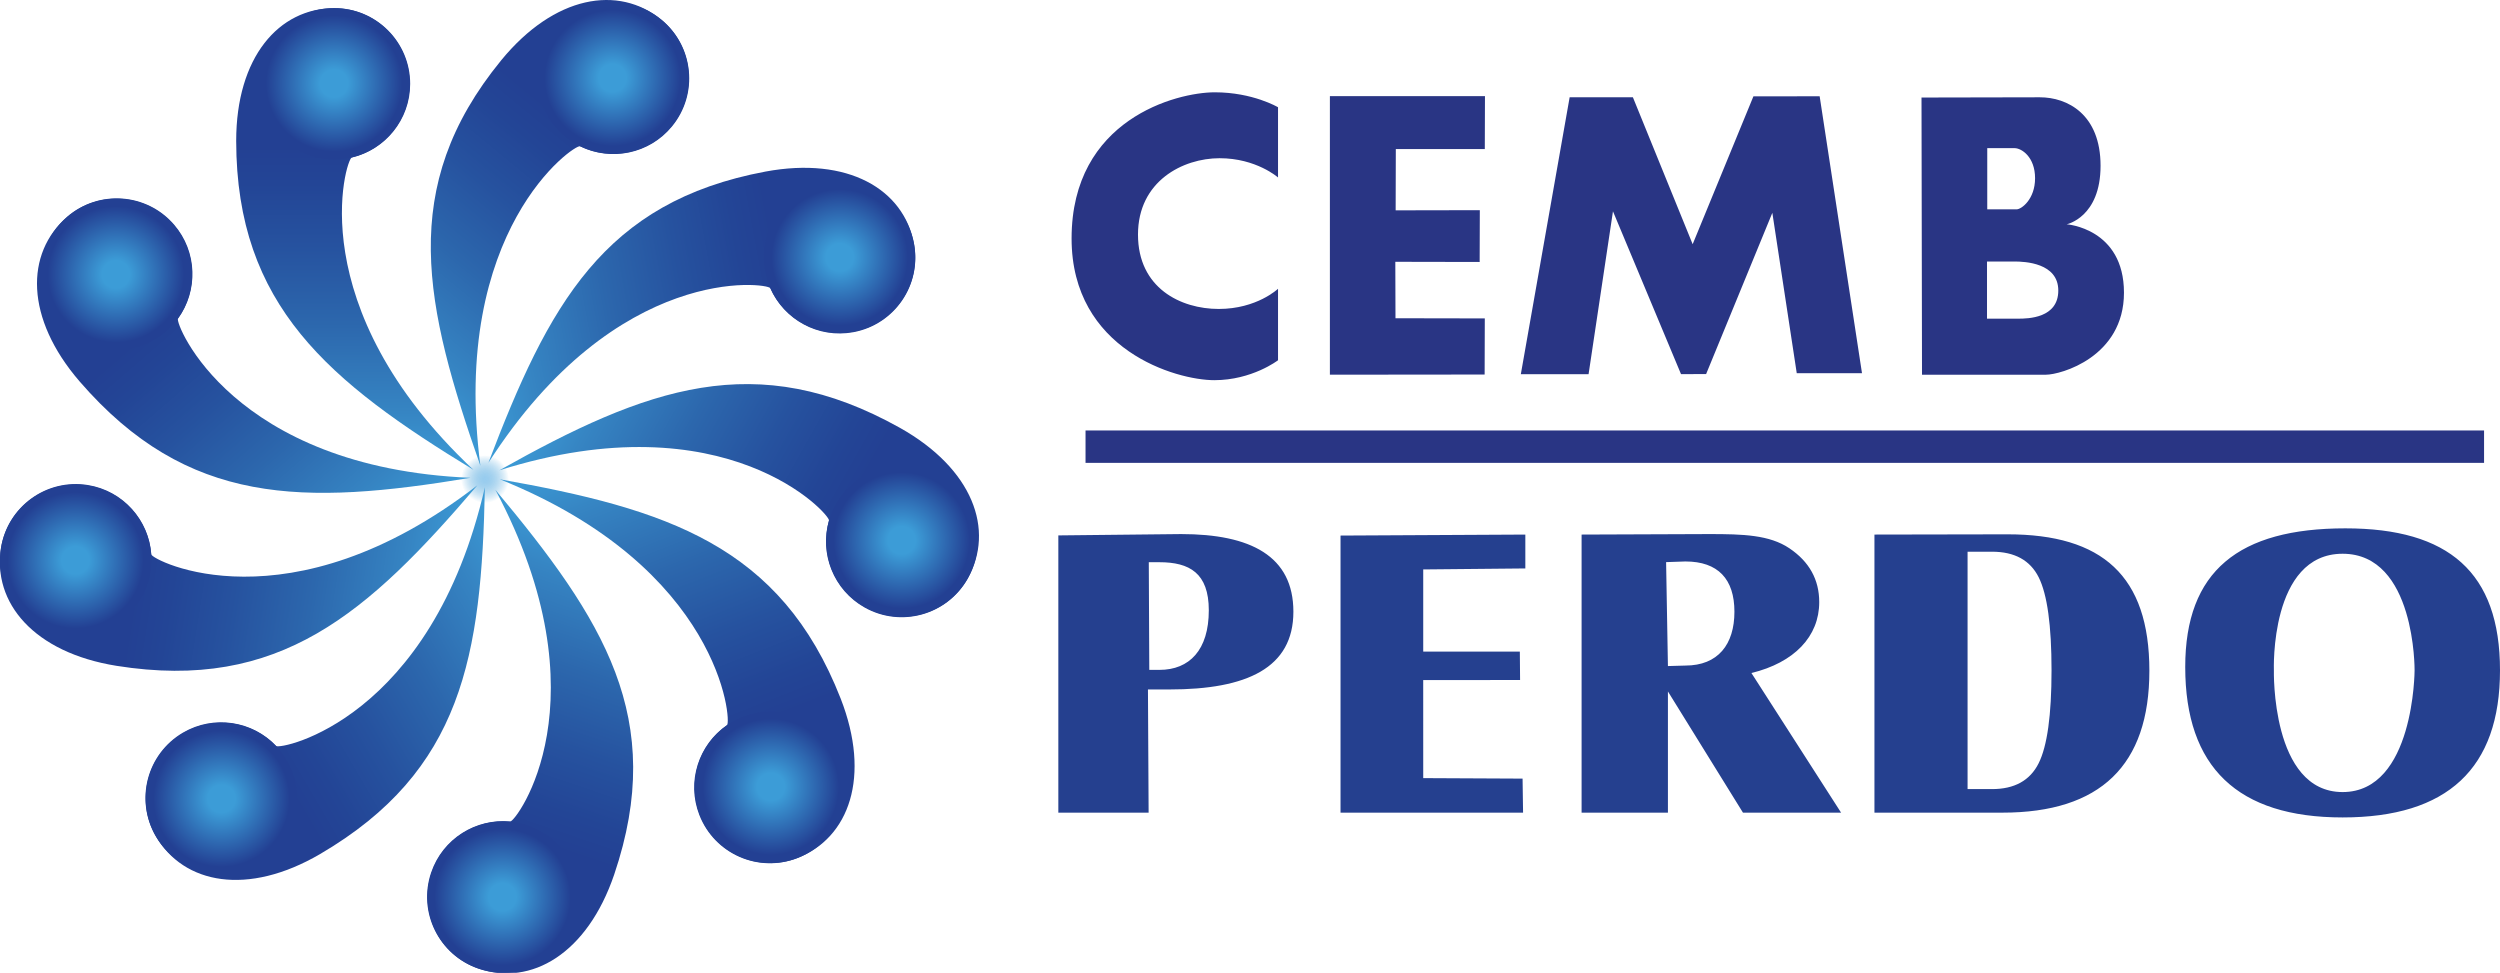 <svg xmlns="http://www.w3.org/2000/svg" width="767.117" height="298.496" viewBox="16.994 147.883 767.117 298.496"><radialGradient id="a" cx="171.936" cy="316.555" r="7.81" gradientTransform="matrix(.941 0 0 -.941 4.03 592.749)" gradientUnits="userSpaceOnUse"><stop offset="0" stop-color="#97ccef"/><stop offset="1" stop-color="#3c9cd7" stop-opacity="0"/></radialGradient><circle fill="url(#a)" cx="165.779" cy="294.951" r="7.347"/><linearGradient id="b" gradientUnits="userSpaceOnUse" x1="129.51" y1="319.642" x2="129.51" y2="470.234" gradientTransform="matrix(.941 0 0 -.941 4.03 592.749)"><stop offset="0" stop-color="#3c9cd7"/><stop offset=".123" stop-color="#3685c3"/><stop offset=".317" stop-color="#2c67ad"/><stop offset=".485" stop-color="#26529f"/><stop offset=".619" stop-color="#234596"/><stop offset=".7" stop-color="#234093"/></linearGradient><path fill="url(#b)" d="M162.264 292.048c-53.387-50.126-39.049-95.42-37.351-95.815 10.281-2.393 17.942-11.615 17.942-22.625 0-12.829-10.401-23.229-23.23-23.229-17.116 0-30.157 15.079-30.157 40.748.072 50.533 28.439 73.88 72.796 100.921z"/><radialGradient id="c" cx="122.714" cy="445.541" r="24.693" gradientTransform="matrix(.941 0 0 -.941 4.03 592.749)" gradientUnits="userSpaceOnUse"><stop offset=".182" stop-color="#3c9cd7"/><stop offset=".9" stop-color="#234093"/></radialGradient><circle fill="url(#c)" cx="119.473" cy="173.608" r="23.23"/><linearGradient id="d" gradientUnits="userSpaceOnUse" x1="183.834" y1="274.323" x2="183.834" y2="424.247" gradientTransform="scale(.94 -.94) rotate(-39.4 -615.997 50.218)"><stop offset="0" stop-color="#3c9cd7"/><stop offset=".123" stop-color="#3685c3"/><stop offset=".317" stop-color="#2c67ad"/><stop offset=".485" stop-color="#26529f"/><stop offset=".619" stop-color="#234596"/><stop offset=".7" stop-color="#234093"/></linearGradient><path fill="url(#d)" d="M164.404 290.825c-9.449-72.62 29.012-98.825 30.575-98.052 9.465 4.675 21.238 2.409 28.224-6.1 8.142-9.916 6.705-24.554-3.211-32.694-13.229-10.862-32.876-7.485-49.165 12.352-32.013 39.101-23.544 75.447-6.423 124.494z"/><radialGradient id="e" cx="176.376" cy="399.555" r="24.694" gradientTransform="scale(.94 -.94) rotate(-39.4 -615.997 50.218)" gradientUnits="userSpaceOnUse"><stop offset=".182" stop-color="#3c9cd7"/><stop offset=".9" stop-color="#234093"/></radialGradient><circle fill="url(#e)" cx="205.134" cy="171.835" r="23.23"/><linearGradient id="f" gradientUnits="userSpaceOnUse" x1="277.809" y1="247.278" x2="277.809" y2="396.843" gradientTransform="matrix(.172 .925 .925 -.172 -116.231 39.947)"><stop offset="0" stop-color="#3c9cd7"/><stop offset=".123" stop-color="#3685c3"/><stop offset=".317" stop-color="#2c67ad"/><stop offset=".485" stop-color="#26529f"/><stop offset=".619" stop-color="#234596"/><stop offset=".7" stop-color="#234093"/></linearGradient><path fill="url(#f)" d="M166.849 289.908c39.521-61.653 85.803-55.194 86.5-53.596 4.233 9.67 14.7 15.515 25.525 13.501 12.612-2.345 20.936-14.471 18.59-27.084-3.13-16.828-20.339-26.892-45.573-22.201-49.669 9.31-66.567 40.826-85.042 89.38z"/><radialGradient id="g" cx="271.263" cy="372.149" r="24.698" gradientTransform="matrix(.172 .925 .925 -.172 -116.231 39.947)" gradientUnits="userSpaceOnUse"><stop offset=".182" stop-color="#3c9cd7"/><stop offset=".9" stop-color="#234093"/></radialGradient><circle fill="url(#g)" cx="274.599" cy="226.826" r="23.229"/><linearGradient id="h" gradientUnits="userSpaceOnUse" x1="169.744" y1="283.424" x2="169.744" y2="433.935" gradientTransform="matrix(-.46 .82 .82 .46 33.365 -8.724)"><stop offset="0" stop-color="#3c9cd7"/><stop offset=".123" stop-color="#3685c3"/><stop offset=".317" stop-color="#2c67ad"/><stop offset=".485" stop-color="#26529f"/><stop offset=".619" stop-color="#234596"/><stop offset=".7" stop-color="#234093"/></linearGradient><path fill="url(#h)" d="M170.211 292.2c69.843-22.023 101.632 13.708 101.146 15.381-2.944 10.14 1.348 21.331 10.948 26.722 11.188 6.278 25.349 2.299 31.626-8.891 8.376-14.926 1.61-33.677-20.774-46.238-44.103-24.672-77.658-12.421-122.946 13.026z"/><radialGradient id="i" cx="163.619" cy="409.242" r="24.698" gradientTransform="matrix(-.46 .82 .82 .46 33.365 -8.724)" gradientUnits="userSpaceOnUse"><stop offset=".182" stop-color="#3c9cd7"/><stop offset=".9" stop-color="#234093"/></radialGradient><circle fill="url(#i)" cx="293.749" cy="313.912" r="23.23"/><linearGradient id="j" gradientUnits="userSpaceOnUse" x1="236.241" y1="272.288" x2="236.241" y2="422.646" gradientTransform="matrix(-.876 .342 .342 .876 318.341 -37.731)"><stop offset="0" stop-color="#3c9cd7"/><stop offset=".123" stop-color="#3685c3"/><stop offset=".317" stop-color="#2c67ad"/><stop offset=".485" stop-color="#26529f"/><stop offset=".619" stop-color="#234596"/><stop offset=".7" stop-color="#234093"/></linearGradient><path fill="url(#j)" d="M170.364 294.951c67.953 27.303 71.157 74.441 69.717 75.425-8.708 5.966-12.495 17.344-8.494 27.599 4.662 11.952 18.13 17.863 30.082 13.201 15.948-6.218 22.62-25.006 13.29-48.92-18.428-47.055-53.444-58.229-104.595-67.305z"/><radialGradient id="k" cx="229.345" cy="397.957" r="24.692" gradientTransform="matrix(-.876 .342 .342 .876 318.341 -37.731)" gradientUnits="userSpaceOnUse"><stop offset=".182" stop-color="#3c9cd7"/><stop offset=".9" stop-color="#234093"/></radialGradient><path fill="url(#k)" d="M275.013 381.039c-4.662-11.953-18.13-17.862-30.082-13.202-11.953 4.661-17.863 18.131-13.203 30.084 4.662 11.95 18.132 17.861 30.081 13.202 11.955-4.663 17.866-18.132 13.204-30.084z"/><linearGradient id="l" gradientUnits="userSpaceOnUse" x1="320.087" y1="280.115" x2="320.087" y2="429.774" gradientTransform="matrix(-.891 -.303 -.303 .891 573.192 157.198)"><stop offset="0" stop-color="#3c9cd7"/><stop offset=".123" stop-color="#3685c3"/><stop offset=".317" stop-color="#2c67ad"/><stop offset=".485" stop-color="#26529f"/><stop offset=".619" stop-color="#234596"/><stop offset=".7" stop-color="#234093"/></linearGradient><path fill="url(#l)" d="M168.989 298.161c34.419 64.641 6.294 101.983 4.557 101.808-10.505-1.042-20.724 5.229-24.266 15.651-4.128 12.146 2.372 25.34 14.519 29.467 16.208 5.508 33.406-4.572 41.666-28.877 16.191-47.87-3.179-78.175-36.476-118.049z"/><radialGradient id="m" cx="313.442" cy="405.081" r="24.694" gradientTransform="matrix(-.891 -.303 -.303 .891 573.192 157.198)" gradientUnits="userSpaceOnUse"><stop offset=".182" stop-color="#3c9cd7"/><stop offset=".9" stop-color="#234093"/></radialGradient><path fill="url(#m)" d="M193.413 430.615c4.128-12.144-2.375-25.339-14.521-29.467-12.147-4.129-25.34 2.375-29.468 14.52-4.128 12.15 2.372 25.342 14.52 29.47 12.145 4.128 25.341-2.373 29.469-14.523z"/><linearGradient id="n" gradientUnits="userSpaceOnUse" x1="225.226" y1="308.954" x2="225.226" y2="459.024" gradientTransform="scale(-.941 .941) rotate(-59.731 49.794 695.295)"><stop offset="0" stop-color="#3c9cd7"/><stop offset=".123" stop-color="#3685c3"/><stop offset=".317" stop-color="#2c67ad"/><stop offset=".485" stop-color="#26529f"/><stop offset=".619" stop-color="#234596"/><stop offset=".7" stop-color="#234093"/></linearGradient><path fill="url(#n)" d="M165.779 297.396c-16.384 71.377-62.852 80.649-64.048 79.38-7.251-7.674-19.076-9.641-28.585-4.094-11.079 6.468-14.819 20.694-8.354 31.773 8.627 14.78 28.224 18.446 50.393 5.508 43.61-25.532 49.6-60.627 50.594-112.567z"/><radialGradient id="o" cx="219.005" cy="434.332" r="24.695" gradientTransform="scale(-.941 .941) rotate(-59.731 49.794 695.295)" gradientUnits="userSpaceOnUse"><stop offset=".182" stop-color="#3c9cd7"/><stop offset=".9" stop-color="#234093"/></radialGradient><circle fill="url(#o)" cx="84.931" cy="392.879" r="23.229"/><linearGradient id="p" gradientUnits="userSpaceOnUse" x1="263.856" y1="326.809" x2="263.856" y2="476.991" gradientTransform="matrix(.149 -.929 -.929 -.149 421.986 626.28)"><stop offset="0" stop-color="#3c9cd7"/><stop offset=".123" stop-color="#3685c3"/><stop offset=".317" stop-color="#2c67ad"/><stop offset=".485" stop-color="#26529f"/><stop offset=".619" stop-color="#234596"/><stop offset=".7" stop-color="#234093"/></linearGradient><path fill="url(#p)" d="M163.486 296.786c-57.957 44.763-99.94 22.958-100.062 21.22-.733-10.531-8.624-19.556-19.493-21.304-12.668-2.035-24.587 6.587-26.62 19.255-2.712 16.898 10.107 32.168 35.45 36.236 49.907 7.943 76.996-15.903 110.725-55.407z"/><radialGradient id="q" cx="257.35" cy="452.299" r="24.696" gradientTransform="matrix(.149 -.929 -.929 -.149 421.986 626.28)" gradientUnits="userSpaceOnUse"><stop offset=".182" stop-color="#3c9cd7"/><stop offset=".9" stop-color="#234093"/></radialGradient><circle fill="url(#q)" cx="40.224" cy="319.79" r="23.23"/><linearGradient id="r" gradientUnits="userSpaceOnUse" x1="305.194" y1="340.305" x2="305.194" y2="490.679" gradientTransform="matrix(.712 -.615 -.615 -.712 126.171 747.813)"><stop offset="0" stop-color="#3c9cd7"/><stop offset=".123" stop-color="#3685c3"/><stop offset=".317" stop-color="#2c67ad"/><stop offset=".485" stop-color="#26529f"/><stop offset=".619" stop-color="#234596"/><stop offset=".7" stop-color="#234093"/></linearGradient><path fill="url(#r)" d="M161.347 294.493c-73.169-3.057-90.769-47.437-89.741-48.845 6.219-8.531 5.99-20.516-1.205-28.85-8.383-9.711-23.052-10.788-32.762-2.407-12.956 11.187-12.975 31.123 3.799 50.553 33.077 38.204 68.661 38.066 119.909 29.549z"/><radialGradient id="s" cx="299.11" cy="465.986" r="24.691" gradientTransform="matrix(.712 -.615 -.615 -.712 126.171 747.813)" gradientUnits="userSpaceOnUse"><stop offset=".182" stop-color="#3c9cd7"/><stop offset=".9" stop-color="#234093"/></radialGradient><path fill="url(#s)" d="M35.121 247.256c8.381 9.709 23.05 10.786 32.763 2.403 9.709-8.384 10.787-23.052 2.402-32.763-8.381-9.711-23.05-10.788-32.762-2.404-9.711 8.384-10.789 23.053-2.403 32.764z"/><path fill="#293584" d="M409.153 236.495v21.931s-7.946 6.113-19.561 6.113-43.784-9.169-43.784-43.479c0-36.602 32.246-44.854 43.938-44.854 11.691 0 19.408 4.585 19.408 4.585v21.549s-6.659-5.909-17.924-5.909c-11.266 0-25.045 7.03-25.045 23.433s13.092 22.821 24.784 22.821 18.184-6.19 18.184-6.19zm15.914 26.362v-85.469h47.585l-.052 16.24h-27.304l-.052 18.797 25.828-.051-.052 15.894-25.878-.051.052 17.32 27.405.051-.05 17.219-47.482.05zm58.588-.152l14.979-84.971h19.408l18.339 45.083 18.645-45.37 20.324-.02 12.991 84.971h-20.02l-7.489-49.21-20.324 49.478-7.699.02-20.88-49.956-7.488 49.984-20.786-.009zm122.949-84.894s27.839-.076 36.296-.076c8.458 0 18.645 5.196 18.645 21.013 0 15.818-10.393 17.957-10.393 17.957s17.576 1.227 17.576 20.991-19.461 25.163-23.918 25.163h-38.054l-.152-85.048zm20.173 15.531v18.777h9.017c1.452 0 5.655-3.07 5.655-9.558s-4.127-9.219-6.266-9.219h-8.406zm-.076 34.782v17.542h9.573c3.035 0 12.3-.151 12.3-8.634 0-8.482-10.23-8.908-13.53-8.908h-8.343zm-276.614 51.851h429.134v9.934H350.087z"/><path fill="#25408F" d="M341.74 397.242v-85.071l37.669-.409c21.361 0 34.457 6.73 34.457 23.828 0 17.267-14.29 23.853-38.039 23.853h-6.586l.204 37.799H341.74zm27.909-43.808h3.109c9.211 0 15.154-6.097 15.154-18.291 0-11.426-5.944-14.745-15.154-14.745h-3.262l.153 33.036zm115.39-41.519v10.392l-31.332.306v25.217h29.644l.076 8.714-29.725.022.005 30.082 30.484.152.152 10.443h-56.012v-85.021l56.708-.307zm17.262 85.327v-85.327l39.268-.153c10.211 0 18.373.24 24.483 4.355 6.111 4.113 9.166 9.623 9.166 16.53 0 10.575-7.691 18.557-20.804 21.753l27.508 42.842h-30.106l-23.026-37.187v37.187h-26.489zm26.49-44.981l5.353-.152c10.034 0 15.052-6.497 15.052-16.518 0-10.02-5.018-15.424-15.052-15.424l-5.912.203.559 31.891zm63.371 44.981v-85.327l40.844-.077c29.013 0 43.516 12.688 43.516 41.851 0 29.036-15.035 43.554-45.102 43.554h-39.258zm28.576-7.227h7.505c6.88 0 11.644-2.632 14.289-7.898 2.646-5.266 3.97-14.784 3.97-28.556 0-13.771-1.311-23.28-3.933-28.522-2.624-5.244-7.397-7.866-14.327-7.866h-7.505l.001 72.842zm115.954-80.01c31.612 0 47.418 13.456 47.418 43.557 0 30.102-16.099 45.151-48.293 45.151-32.196 0-48.292-15.391-48.292-46.174 0-29.42 16.388-42.534 49.167-42.534zm-.875 7.794c-22.413 0-21.089 35.763-21.089 35.763s-.919 37.365 21.089 37.365c22.009 0 22.084-37.365 22.084-37.365s.33-35.763-22.084-35.763z"/></svg>